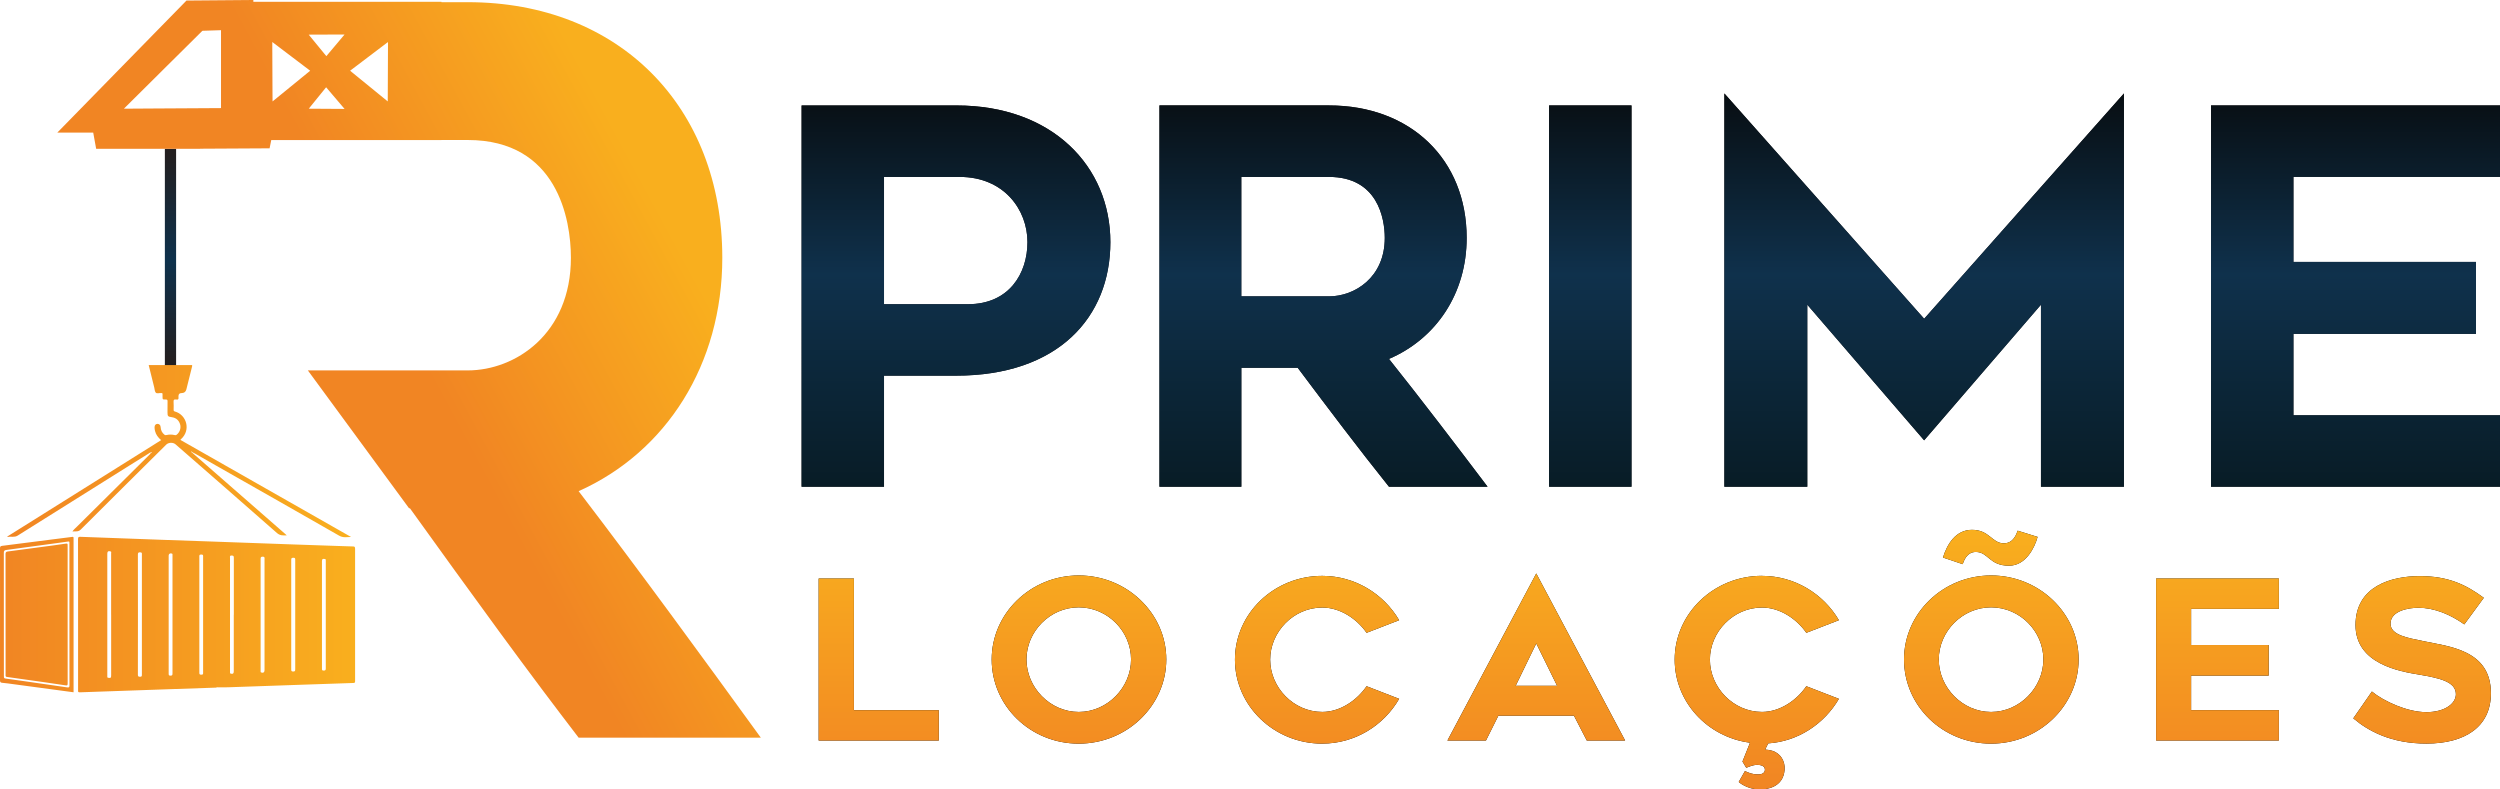 <svg xmlns="http://www.w3.org/2000/svg" xmlns:xlink="http://www.w3.org/1999/xlink" id="Camada_2" viewBox="0 0 881.18 278.27"><defs><style>      .cls-1 {        fill: url(#Gradiente_sem_nome_16-2);      }      .cls-2 {        fill: url(#Gradiente_sem_nome_20-2);      }      .cls-3 {        fill: url(#Gradiente_sem_nome_20);      }      .cls-3, .cls-4 {        fill-rule: evenodd;      }      .cls-5 {        fill: url(#Gradiente_sem_nome_20-4);      }      .cls-6 {        fill: url(#Gradiente_sem_nome_20-6);      }      .cls-7 {        fill: url(#Gradiente_sem_nome_20-7);      }      .cls-8 {        fill: url(#Gradiente_sem_nome_16-5);      }      .cls-9 {        fill: none;      }      .cls-10 {        fill: url(#Gradiente_sem_nome);      }      .cls-11 {        fill: url(#Gradiente_sem_nome_20-12);      }      .cls-12 {        fill: url(#Gradiente_sem_nome_20-13);      }      .cls-13 {        fill: #231f20;      }      .cls-14 {        fill: url(#Gradiente_sem_nome_20-5);      }      .cls-15 {        fill: url(#Gradiente_sem_nome_16-4);      }      .cls-16 {        fill: url(#Gradiente_sem_nome_16);      }      .cls-17 {        fill: url(#Gradiente_sem_nome_20-8);      }      .cls-18 {        fill: url(#Gradiente_sem_nome_20-11);      }      .cls-19 {        fill: url(#Gradiente_sem_nome_20-3);      }      .cls-20 {        fill: url(#Gradiente_sem_nome_16-3);      }      .cls-4 {        fill: url(#Gradiente_sem_nome_3);      }      .cls-21 {        fill: url(#Gradiente_sem_nome_20-9);      }      .cls-22 {        fill: url(#Gradiente_sem_nome_20-10);      }      .cls-23 {        clip-path: url(#clippath);      }    </style><linearGradient id="Gradiente_sem_nome" data-name="Gradiente sem nome" x1="60.62" y1="224.5" x2="59.57" y2="152.31" gradientTransform="translate(0 278.89) scale(1 -1)" gradientUnits="userSpaceOnUse"><stop offset="0" stop-color="#231f20"></stop><stop offset=".52" stop-color="#0e314c"></stop><stop offset="1" stop-color="#231f20"></stop></linearGradient><linearGradient id="Gradiente_sem_nome_20" data-name="Gradiente sem nome 20" x1="153.74" y1="141.66" x2="241.21" y2="188.85" gradientTransform="translate(0 278.89) scale(1 -1)" gradientUnits="userSpaceOnUse"><stop offset="0" stop-color="#f18523"></stop><stop offset="1" stop-color="#f9af1e"></stop></linearGradient><clipPath id="clippath"><path class="cls-9" d="M77.89,38.1l-6.44.04-16.98.1-10.8.07,10.8-10.72,4.02-4,5-4.97,7.84-7.78,6.56-.21v27.46h0ZM97.6,34.5l-1.54,1.25-.02-2.52-.07-15.94-.02-2.48,1.64,1.24,1.63,1.24,10.09,7.65-10.17,8.29-1.55,1.27h.01ZM108.83,38.31l6.12-7.55,6.5,7.63-12.62-.08ZM115.03,19.79l-6.23-7.58,12.64-.05-6.41,7.63ZM134.2,16.74h0l2.55-1.93-.09,20.94-2.46-2.01-10.81-8.81,10.81-8.19Z"></path></clipPath><linearGradient id="Gradiente_sem_nome_3" data-name="Gradiente sem nome 3" x1="230.4" y1="216.67" x2="250.48" y2="230.88" gradientTransform="translate(0 278.89) scale(1 -1)" gradientUnits="userSpaceOnUse"><stop offset=".08" stop-color="#f9af1e"></stop><stop offset=".23" stop-color="#f9b021"></stop><stop offset=".35" stop-color="#f9b32b"></stop><stop offset=".46" stop-color="#fab83b"></stop><stop offset=".56" stop-color="#fac053"></stop><stop offset=".66" stop-color="#fcca72"></stop><stop offset=".75" stop-color="#fdd797"></stop><stop offset=".79" stop-color="#fedda9"></stop></linearGradient><linearGradient id="Gradiente_sem_nome_20-2" data-name="Gradiente sem nome 20" x1="279.86" y1="9.97" x2="279.86" y2="101.52" gradientTransform="translate(29.87 288.25) scale(1 -1)" xlink:href="#Gradiente_sem_nome_20"></linearGradient><linearGradient id="Gradiente_sem_nome_20-3" data-name="Gradiente sem nome 20" x1="350.44" y1="9.97" x2="350.44" y2="101.52" gradientTransform="translate(29.87 288.25) scale(1 -1)" xlink:href="#Gradiente_sem_nome_20"></linearGradient><linearGradient id="Gradiente_sem_nome_20-4" data-name="Gradiente sem nome 20" x1="434.35" y1="9.97" x2="434.35" y2="101.52" gradientTransform="translate(29.87 288.25) scale(1 -1)" xlink:href="#Gradiente_sem_nome_20"></linearGradient><linearGradient id="Gradiente_sem_nome_20-5" data-name="Gradiente sem nome 20" x1="511.62" y1="9.97" x2="511.62" y2="101.52" gradientTransform="translate(29.87 288.25) scale(1 -1)" xlink:href="#Gradiente_sem_nome_20"></linearGradient><linearGradient id="Gradiente_sem_nome_20-6" data-name="Gradiente sem nome 20" x1="589.35" y1="9.98" x2="589.35" y2="101.53" gradientTransform="translate(29.87 288.25) scale(1 -1)" xlink:href="#Gradiente_sem_nome_20"></linearGradient><linearGradient id="Gradiente_sem_nome_20-7" data-name="Gradiente sem nome 20" x1="672.01" y1="9.97" x2="672.01" y2="101.52" gradientTransform="translate(29.87 288.25) scale(1 -1)" xlink:href="#Gradiente_sem_nome_20"></linearGradient><linearGradient id="Gradiente_sem_nome_20-8" data-name="Gradiente sem nome 20" x1="751.73" y1="9.97" x2="751.73" y2="101.52" gradientTransform="translate(29.87 288.25) scale(1 -1)" xlink:href="#Gradiente_sem_nome_20"></linearGradient><linearGradient id="Gradiente_sem_nome_20-9" data-name="Gradiente sem nome 20" x1="823.85" y1="9.97" x2="823.85" y2="101.52" gradientTransform="translate(29.87 288.25) scale(1 -1)" xlink:href="#Gradiente_sem_nome_20"></linearGradient><linearGradient id="Gradiente_sem_nome_16" data-name="Gradiente sem nome 16" x1="336.96" y1="107.32" x2="336.96" y2="245.94" gradientTransform="translate(0 278.89) scale(1 -1)" gradientUnits="userSpaceOnUse"><stop offset="0" stop-color="#081c26"></stop><stop offset=".54" stop-color="#0f314c"></stop><stop offset="1" stop-color="#080e12"></stop></linearGradient><linearGradient id="Gradiente_sem_nome_16-2" data-name="Gradiente sem nome 16" x1="466.49" y1="107.33" x2="466.49" y2="245.95" xlink:href="#Gradiente_sem_nome_16"></linearGradient><linearGradient id="Gradiente_sem_nome_16-3" data-name="Gradiente sem nome 16" x1="560.54" y1="107.33" x2="560.54" y2="245.95" xlink:href="#Gradiente_sem_nome_16"></linearGradient><linearGradient id="Gradiente_sem_nome_16-4" data-name="Gradiente sem nome 16" x1="678.21" y1="107.33" x2="678.21" y2="245.96" xlink:href="#Gradiente_sem_nome_16"></linearGradient><linearGradient id="Gradiente_sem_nome_16-5" data-name="Gradiente sem nome 16" x1="830.25" y1="107.33" x2="830.25" y2="245.95" xlink:href="#Gradiente_sem_nome_16"></linearGradient><linearGradient id="Gradiente_sem_nome_20-10" data-name="Gradiente sem nome 20" x1="68.17" y1="120.6" x2="68.92" y2="120.6" xlink:href="#Gradiente_sem_nome_20"></linearGradient><linearGradient id="Gradiente_sem_nome_20-11" data-name="Gradiente sem nome 20" x1="51.8" y1="120.44" x2="52.42" y2="120.44" xlink:href="#Gradiente_sem_nome_20"></linearGradient><linearGradient id="Gradiente_sem_nome_20-12" data-name="Gradiente sem nome 20" x1="2.59" y1="119.88" x2="123.74" y2="119.88" xlink:href="#Gradiente_sem_nome_20"></linearGradient><linearGradient id="Gradiente_sem_nome_20-13" data-name="Gradiente sem nome 20" x1="-29.87" y1="71.64" x2="95.29" y2="71.64" gradientTransform="translate(29.87 288.25) scale(1 -1)" xlink:href="#Gradiente_sem_nome_20"></linearGradient></defs><g id="Camada_1-2" data-name="Camada_1"><g id="Camada_1-3" data-name="Camada_1"><g><rect class="cls-10" x="58.11" y="52.45" width="3.96" height="76.8"></rect><path class="cls-3" d="M203.96,173.12c30.91-13.83,50.63-44.68,50.63-82.28C254.59,37.65,218.23.77,164.89.77h-9.29v-.14h-66.3v-.63l-23.58.2-.55.57-10.7,10.93L20.19,46.75h12.67l1.03,5.69h36.61v-.02l24.52-.14.58-2.86v-.04h0s59.99-.01,59.99-.01v-.02h9.29c31.59,0,36.35,28.02,36.35,41.49,0,26.96-19.7,39.72-36.35,39.72h-56.37l35.68,48.6h.3c5.41,7.52,10.7,14.88,15.94,22.11,10.41,14.4,20.6,28.35,31.06,42.31,4.11,5.46,8.25,10.94,12.46,16.43h64.22c-20.05-27.66-42.81-58.87-64.22-86.89h0ZM77.9,38.1l-6.45.04-16.98.1-10.8.07,10.8-10.72,4.02-4,5.01-4.96,7.84-7.78,6.56-.21v27.46h0ZM97.61,34.49l-1.54,1.26-.02-2.52-.07-15.95v-2.47l1.63,1.23,1.63,1.24,10.09,7.65-10.17,8.3-1.55,1.26ZM108.83,38.31l6.12-7.55,6.5,7.63-12.62-.08h0ZM115.03,19.79l-6.22-7.58,12.64-.05-6.42,7.63h0ZM136.67,35.75l-2.46-2.01-10.81-8.81,10.81-8.19,2.55-1.93-.09,20.94Z"></path><g class="cls-23"><path class="cls-4" d="M202.88-1.89s-17.32,18.93-3.03,29.98c31.38,24.26,65.77,58.7,49.33,96.42l17.87-4.63-13.14-94.6-17.68-10.47L201.37,0l1.52-1.89h0Z"></path></g><g><g><path d="M330.9,261.02h-42.34v-57.1h12.42v46.4h29.92v10.7h0Z"></path><path d="M349.54,232.43c0-16.25,13.75-29.6,30.7-29.6s30.85,13.36,30.85,29.6-13.83,29.68-30.85,29.68-30.7-13.28-30.7-29.68h0ZM361.8,232.43c0,9.84,8.28,18.51,18.43,18.51s18.43-8.67,18.43-18.51-8.2-18.36-18.43-18.36-18.43,8.59-18.43,18.36Z"></path><path d="M466.06,262.11c-16.95,0-30.78-13.28-30.78-29.6s13.83-29.53,30.78-29.53c11.48,0,21.64,6.33,27.1,15.62l-11.48,4.45c-3.44-4.92-9.29-8.91-15.62-8.91-10.15,0-18.36,8.59-18.36,18.36s8.2,18.43,18.36,18.43c6.33,0,12.19-4.06,15.62-9.06l11.48,4.45c-5.47,9.45-15.62,15.78-27.1,15.78h0Z"></path><path d="M541.49,202.12l31.32,58.89h-13.51l-4.53-8.75h-26.64l-4.37,8.75h-13.59l31.32-58.89h0ZM548.83,241.72l-7.34-14.92-7.26,14.92h14.61,0Z"></path><path d="M621.06,202.98c11.48,0,21.64,6.33,27.1,15.62l-11.48,4.45c-3.44-4.92-9.29-8.91-15.62-8.91-10.15,0-18.36,8.59-18.36,18.36s8.2,18.43,18.36,18.43c6.33,0,12.19-4.06,15.62-9.06l11.48,4.45c-5.16,8.83-14.37,15-24.92,15.7l-1.09,2.19c.62,0,1.56.16,2.42.39,3.05.86,4.69,3.75,4.45,6.72-.47,6.33-6.48,6.95-8.75,6.95-4.69-.08-7.42-2.66-7.42-2.66l2.19-3.83c1.48.62,2.42,1.17,4.69,1.17,1.72,0,2.42-.78,2.34-1.8-.08-1.25-1.56-1.56-2.66-1.56-1.64,0-2.97.7-3.91,1.02l-1.33-2.19,2.66-6.64c-15-1.95-26.56-14.37-26.56-29.29,0-16.25,13.83-29.53,30.78-29.53v.02Z"></path><path d="M671.11,232.43c0-16.25,13.75-29.6,30.7-29.6s30.85,13.36,30.85,29.6-13.83,29.68-30.85,29.68-30.7-13.28-30.7-29.68ZM683.37,232.43c0,9.84,8.28,18.51,18.43,18.51s18.43-8.67,18.43-18.51-8.2-18.36-18.43-18.36-18.43,8.59-18.43,18.36ZM706.33,191.5c3.44,0,4.45-3.44,4.84-4.45l7.03,2.19c-1.02,3.75-4.14,10.15-10.08,10.15-7.03,0-7.26-4.84-11.72-4.84-3.28,0-4.3,3.44-4.61,4.3l-6.95-2.34c1.48-4.76,4.53-9.76,10.23-9.76,6.17,0,7.03,4.76,11.25,4.76h0Z"></path><path d="M772.31,227.35h27.34v10.78h-27.34v12.18h30.93v10.7h-43.27v-57.1h43.27v10.7h-30.93v12.73h0Z"></path><path d="M855.09,251.02c6.8,0,10.54-3.12,10.54-6.33,0-4.53-6.09-5.7-12.73-6.87-7.19-1.17-22.65-3.83-22.65-17.5s12.58-17.26,22.65-17.26,16.32,3.05,22.57,7.65l-6.87,9.37c-4.92-3.51-10.62-5.86-16.17-5.86-3.59,0-9.84,1.09-9.84,5.62,0,4.06,6.17,5,11.33,6.09,9.3,1.95,24.06,3.12,24.06,18.43,0,11.87-9.22,17.73-22.73,17.73-12.34,0-20.46-4.37-25.78-8.9l6.56-9.45c4.14,3.44,12.5,7.26,19.06,7.26v.02Z"></path></g><g><path class="cls-2" d="M330.9,261.02h-42.34v-57.1h12.42v46.4h29.92v10.7h0Z"></path><path class="cls-19" d="M349.54,232.43c0-16.25,13.75-29.6,30.7-29.6s30.85,13.36,30.85,29.6-13.83,29.68-30.85,29.68-30.7-13.28-30.7-29.68h0ZM361.8,232.43c0,9.84,8.28,18.51,18.43,18.51s18.43-8.67,18.43-18.51-8.2-18.36-18.43-18.36-18.43,8.59-18.43,18.36Z"></path><path class="cls-5" d="M466.06,262.11c-16.95,0-30.78-13.28-30.78-29.6s13.83-29.53,30.78-29.53c11.48,0,21.64,6.33,27.1,15.62l-11.48,4.45c-3.44-4.92-9.29-8.91-15.62-8.91-10.15,0-18.36,8.59-18.36,18.36s8.2,18.43,18.36,18.43c6.33,0,12.19-4.06,15.62-9.06l11.48,4.45c-5.47,9.45-15.62,15.78-27.1,15.78h0Z"></path><path class="cls-14" d="M541.49,202.12l31.32,58.89h-13.51l-4.53-8.75h-26.64l-4.37,8.75h-13.59l31.32-58.89h0ZM548.83,241.72l-7.34-14.92-7.26,14.92h14.61,0Z"></path><path class="cls-6" d="M621.06,202.98c11.48,0,21.64,6.33,27.1,15.62l-11.48,4.45c-3.44-4.92-9.29-8.91-15.62-8.91-10.15,0-18.36,8.59-18.36,18.36s8.2,18.43,18.36,18.43c6.33,0,12.19-4.06,15.62-9.06l11.48,4.45c-5.16,8.83-14.37,15-24.92,15.7l-1.09,2.19c.62,0,1.56.16,2.42.39,3.05.86,4.69,3.75,4.45,6.72-.47,6.33-6.48,6.95-8.75,6.95-4.69-.08-7.42-2.66-7.42-2.66l2.19-3.83c1.48.62,2.42,1.17,4.69,1.17,1.72,0,2.42-.78,2.34-1.8-.08-1.25-1.56-1.56-2.66-1.56-1.64,0-2.97.7-3.91,1.02l-1.33-2.19,2.66-6.64c-15-1.95-26.56-14.37-26.56-29.29,0-16.25,13.83-29.53,30.78-29.53v.02Z"></path><path class="cls-7" d="M671.11,232.43c0-16.25,13.75-29.6,30.7-29.6s30.85,13.36,30.85,29.6-13.83,29.68-30.85,29.68-30.7-13.28-30.7-29.68ZM683.37,232.43c0,9.84,8.28,18.51,18.43,18.51s18.43-8.67,18.43-18.51-8.2-18.36-18.43-18.36-18.43,8.59-18.43,18.36ZM706.33,191.5c3.44,0,4.45-3.44,4.84-4.45l7.03,2.19c-1.02,3.75-4.14,10.15-10.08,10.15-7.03,0-7.26-4.84-11.72-4.84-3.28,0-4.3,3.44-4.61,4.3l-6.95-2.34c1.48-4.76,4.53-9.76,10.23-9.76,6.17,0,7.03,4.76,11.25,4.76h0Z"></path><path class="cls-17" d="M772.31,227.35h27.34v10.78h-27.34v12.18h30.93v10.7h-43.27v-57.1h43.27v10.7h-30.93v12.73h0Z"></path><path class="cls-21" d="M855.09,251.02c6.8,0,10.54-3.12,10.54-6.33,0-4.53-6.09-5.7-12.73-6.87-7.19-1.17-22.65-3.83-22.65-17.5s12.58-17.26,22.65-17.26,16.32,3.05,22.57,7.65l-6.87,9.37c-4.92-3.51-10.62-5.86-16.17-5.86-3.59,0-9.84,1.09-9.84,5.62,0,4.06,6.17,5,11.33,6.09,9.3,1.95,24.06,3.12,24.06,18.43,0,11.87-9.22,17.73-22.73,17.73-12.34,0-20.46-4.37-25.78-8.9l6.56-9.45c4.14,3.44,12.5,7.26,19.06,7.26v.02Z"></path></g></g><g><g><path class="cls-13" d="M391.38,85.34c0,26.47-18.39,47.07-54.42,47.07h-25.37v39.16h-29.05V37.17h54.6c33.83,0,54.24,21.51,54.24,48.17h0ZM362.15,85.34c0-11.4-8.27-22.98-23.9-22.98h-26.66v44.86h29.6c14.52,0,20.96-10.85,20.96-21.88Z"></path><path class="cls-13" d="M408.67,171.56V37.16h59.75c28.86,0,48.54,19.12,48.54,46.7,0,19.49-10.66,35.48-27.39,42.65,11.58,14.52,23.9,30.7,34.75,45.04h-34.75c-11.03-13.79-21.14-27.21-32.17-41.92h-19.86v41.92h-28.87ZM468.42,104.46c9.01,0,19.67-6.62,19.67-20.59,0-6.99-2.57-21.51-19.67-21.51h-30.89v42.1h30.89Z"></path><path class="cls-13" d="M546.01,171.56V37.16h29.05v134.4h-29.05Z"></path><path class="cls-13" d="M748.61,171.56h-29.23v-64.16l-41.18,47.8-41.18-47.8v64.16h-29.23V32.93l70.42,79.42,70.42-79.42v138.63h-.02Z"></path><path class="cls-13" d="M808.37,92.32h64.35v25.37h-64.35v28.68h72.81v25.19h-101.86V37.16h101.86v25.19h-72.81v29.97Z"></path></g><g><path class="cls-16" d="M391.38,85.34c0,26.47-18.39,47.07-54.42,47.07h-25.37v39.16h-29.05V37.17h54.6c33.83,0,54.24,21.51,54.24,48.17h0ZM362.15,85.34c0-11.4-8.27-22.98-23.9-22.98h-26.66v44.86h29.6c14.52,0,20.96-10.85,20.96-21.88Z"></path><path class="cls-1" d="M408.67,171.56V37.16h59.75c28.86,0,48.54,19.12,48.54,46.7,0,19.49-10.66,35.48-27.39,42.65,11.58,14.52,23.9,30.7,34.75,45.04h-34.75c-11.03-13.79-21.14-27.21-32.17-41.92h-19.86v41.92h-28.87ZM468.42,104.46c9.01,0,19.67-6.62,19.67-20.59,0-6.99-2.57-21.51-19.67-21.51h-30.89v42.1h30.89Z"></path><path class="cls-20" d="M546.01,171.56V37.16h29.05v134.4h-29.05Z"></path><path class="cls-15" d="M748.61,171.56h-29.23v-64.16l-41.18,47.8-41.18-47.8v64.16h-29.23V32.93l70.42,79.42,70.42-79.42v138.63h-.02Z"></path><path class="cls-8" d="M808.37,92.32h64.35v25.37h-64.35v28.68h72.81v25.19h-101.86V37.16h101.86v25.19h-72.81v29.97Z"></path></g></g><path class="cls-22" d="M68.75,158.53c-.19-.13-.37-.27-.58-.41.35-.16.54.07.74.27-.06.05-.11.09-.17.14h0Z"></path><path class="cls-18" d="M52.42,158.44c-.2.1-.3.15-.41.19-.13.05-.22,0-.21-.15,0-.12.09-.23.22-.23.07,0,.14.06.4.18h0Z"></path><g><path class="cls-11" d="M63.59,155.04c.07-.09.12-.18.2-.24,3.58-3.17,2.01-8.63-2.18-9.77-.4-.11-.41-.34-.41-.64,0-.9.06-1.83-.02-2.73-.06-.74.2-.96.88-.84.71.14.98-.15.85-.85-.02-.1,0-.21,0-.32,0-.73.36-1.1,1.09-1.1q1.36,0,1.69-1.3c.67-2.67,1.32-5.34,2-8.01.07-.28.09-.47-.03-.57h-15.25c.66,2.69,1.3,5.3,1.96,7.92.15.62.16,1.39.54,1.81.41.43,1.22.08,1.84.15h.08c.35-.05.5.09.46.44-.03.23,0,.48,0,.72,0,1.1,0,1.12,1.1,1.1.51-.02.69.11.67.65-.04,1.26-.02,2.52-.02,3.78,0,1.49.1,1.6,1.59,1.82,1.48.23,2.42,1.1,2.85,2.49.4,1.28-.1,2.78-1.14,3.62-.24.2-.44.26-.83.17-.92-.22-1.9-.22-2.84,0-.3.07-.47.07-.7-.11-.88-.7-1.29-1.6-1.35-2.7-.03-.7-.5-1.14-1.11-1.13-.6,0-1.04.48-1.03,1.18,0,.45.04.9.17,1.35.33,1.31,1.1,2.32,2.16,3.2-18.13,11.35-36.17,22.66-54.22,33.97.03.06.05.12.08.18,1.17-.28,2.38.24,3.57-.5,13.19-8.31,26.4-16.58,39.61-24.84,2.23-1.39,4.44-2.78,6.67-4.16.16-.1.35-.37.54-.11.13.19-.12.32-.23.45-.06.09-.14.16-.22.23-8.48,8.41-16.98,16.82-25.45,25.24-.54.54-1.15,1.02-1.63,1.74,1.08-.11,2.03.23,2.96-.7,10.01-10.01,20.06-19.95,30.1-29.91.81-.81,2.42-.86,3.28-.11,11.93,10.41,23.87,20.8,35.75,31.26,1.09.96,2.14.87,3.45.83-.27-.25-.43-.42-.62-.57-7.02-6.13-14.05-12.26-21.06-18.39-3.88-3.38-7.75-6.77-11.61-10.15-.16-.12-.32-.23-.5-.36.3-.15.47.06.64.23.29.14.57.26.85.43,2.79,1.58,5.56,3.18,8.35,4.76,14.14,8.04,28.3,16.06,42.41,24.15,1.42.82,2.77.5,4.21.47-20.05-11.4-40.08-22.79-60.14-34.21v-.02ZM53.22,159.65c-.12.04-.2,0-.18-.12,0-.11.07-.2.19-.2.06,0,.11.05.35.16-.18.08-.27.13-.36.17h0Z"></path><path class="cls-12" d="M23.84,192.47c0-.96,0-.95-.97-.81-1.38.2-2.75.41-4.13.59-5.33.72-10.66,1.44-15.99,2.13-.62.08-.8.31-.8.95.02,13.13.02,26.27.02,39.4v3.3c0,.34.06.51.46.57,2.25.3,4.5.63,6.75.95,4.63.66,9.27,1.3,13.9,2.01.71.11.77-.08.77-.69-.02-8.07-.01-16.14-.01-24.2v-24.2h0ZM125.14,193.31c0-.53-.15-.69-.67-.7-1.87-.04-3.75-.12-5.62-.18-5.27-.18-10.55-.35-15.82-.54-9.96-.35-19.92-.72-29.88-1.07-5.11-.18-10.23-.35-15.34-.53-9.83-.35-19.65-.7-29.48-1.08-.68-.03-.83.15-.83.82.03,7.18.02,14.36.02,21.54v31.67c0,.43-.11.81.62.78,10.44-.38,20.88-.73,31.33-1.09,5.62-.19,11.25-.38,16.87-.57v-.11c1.31,0,2.63.04,3.94,0,8.84-.3,17.67-.61,26.51-.92,5.92-.21,11.83-.42,17.75-.6.48-.02.62-.12.62-.62-.02-15.6-.02-31.19,0-46.79h-.02ZM39.18,216.62v21.37c0,.94-.15,1.06-1.04.91-.23-.04-.33-.12-.32-.35v-43.38c0-.79.37-1.05,1.12-.83.4.12.23.43.23.66v21.61h.01ZM49.35,238.54c-.59-.01-.76-.16-.75-.77.02-7.07.02-14.15.02-21.22h0c0-7.02,0-14.04-.02-21.06,0-.71.23-.85.87-.8.42.03.58.15.54.56-.03.35,0,.7,0,1.04v41.47c0,.49,0,.79-.66.78h0ZM60.07,238.16c-.58-.02-.62-.25-.62-.71,0-6.97,0-13.93,0-20.9v-20.66c0-.69.55-1.03,1.18-.76.16.07.17.18.17.31v41.88c0,.55-.04.86-.74.83h.01ZM71.59,236.97c0,.45.11.85-.64.85-.7,0-.69-.31-.69-.81v-40.68c0-.5-.09-.89.69-.88.76,0,.64.41.64.85v20.26h0v20.42h0ZM82.4,216.7v19.94c0,.76-.35,1.01-1.08.8-.2-.06-.25-.17-.25-.34v-40.44c0-.38-.2-.86.56-.85.63,0,.79.17.79.8-.02,6.7,0,13.4,0,20.1h0ZM93.24,197.02v39.22c0,.74-.48,1.06-1.17.79-.15-.06-.21-.14-.21-.29v-.48c0-13.08,0-26.15,0-39.23,0-.59.11-.82.77-.82s.63.35.62.8h0ZM103.33,236.69c-.6,0-.68-.21-.68-.74,0-12.86,0-25.72,0-38.58,0-.58.1-.78.74-.78s.67.23.67.75c-.02,6.43,0,12.86,0,19.29s0,12.86,0,19.29c0,.58-.11.78-.73.77h-.01ZM114.12,236.36c-.67.02-.64-.29-.64-.76v-37.76c0-.79.27-.98,1.07-.8.19.04.28.11.28.3v.56c0,12.56,0,25.13,0,37.69,0,.58-.11.76-.73.78h0ZM25.39,189.25c-2.52.33-5.04.64-7.56.96-5.68.73-11.35,1.48-17.04,2.18-.7.08-.79.33-.79.93.02,4.42.01,8.84.01,13.26,0,11.07,0,22.13-.01,33.2,0,.62.19.85.78.89.64.04,1.28.13,1.91.21,7.71,1.04,15.42,2.08,23.24,3.13v-53.25c0-.35-.03-.7,0-1.04.04-.45-.13-.53-.55-.48h.01ZM23.74,242.29c-5.03-.74-10.06-1.46-15.09-2.18-2.06-.3-4.13-.6-6.19-.87-1.09-.14-1.09-.11-1.09-1.23,0-14.36,0-28.73-.02-43.09,0-.72.13-.98.92-1.08,6.5-.85,12.99-1.76,19.48-2.65.77-.11,1.54-.19,2.3-.32.33-.05.44.05.42.36-.01.21,0,.43,0,.64v24.76h0c0,8.33,0,16.67.02,25,0,.65-.18.73-.75.65h0Z"></path></g></g></g></g></svg>